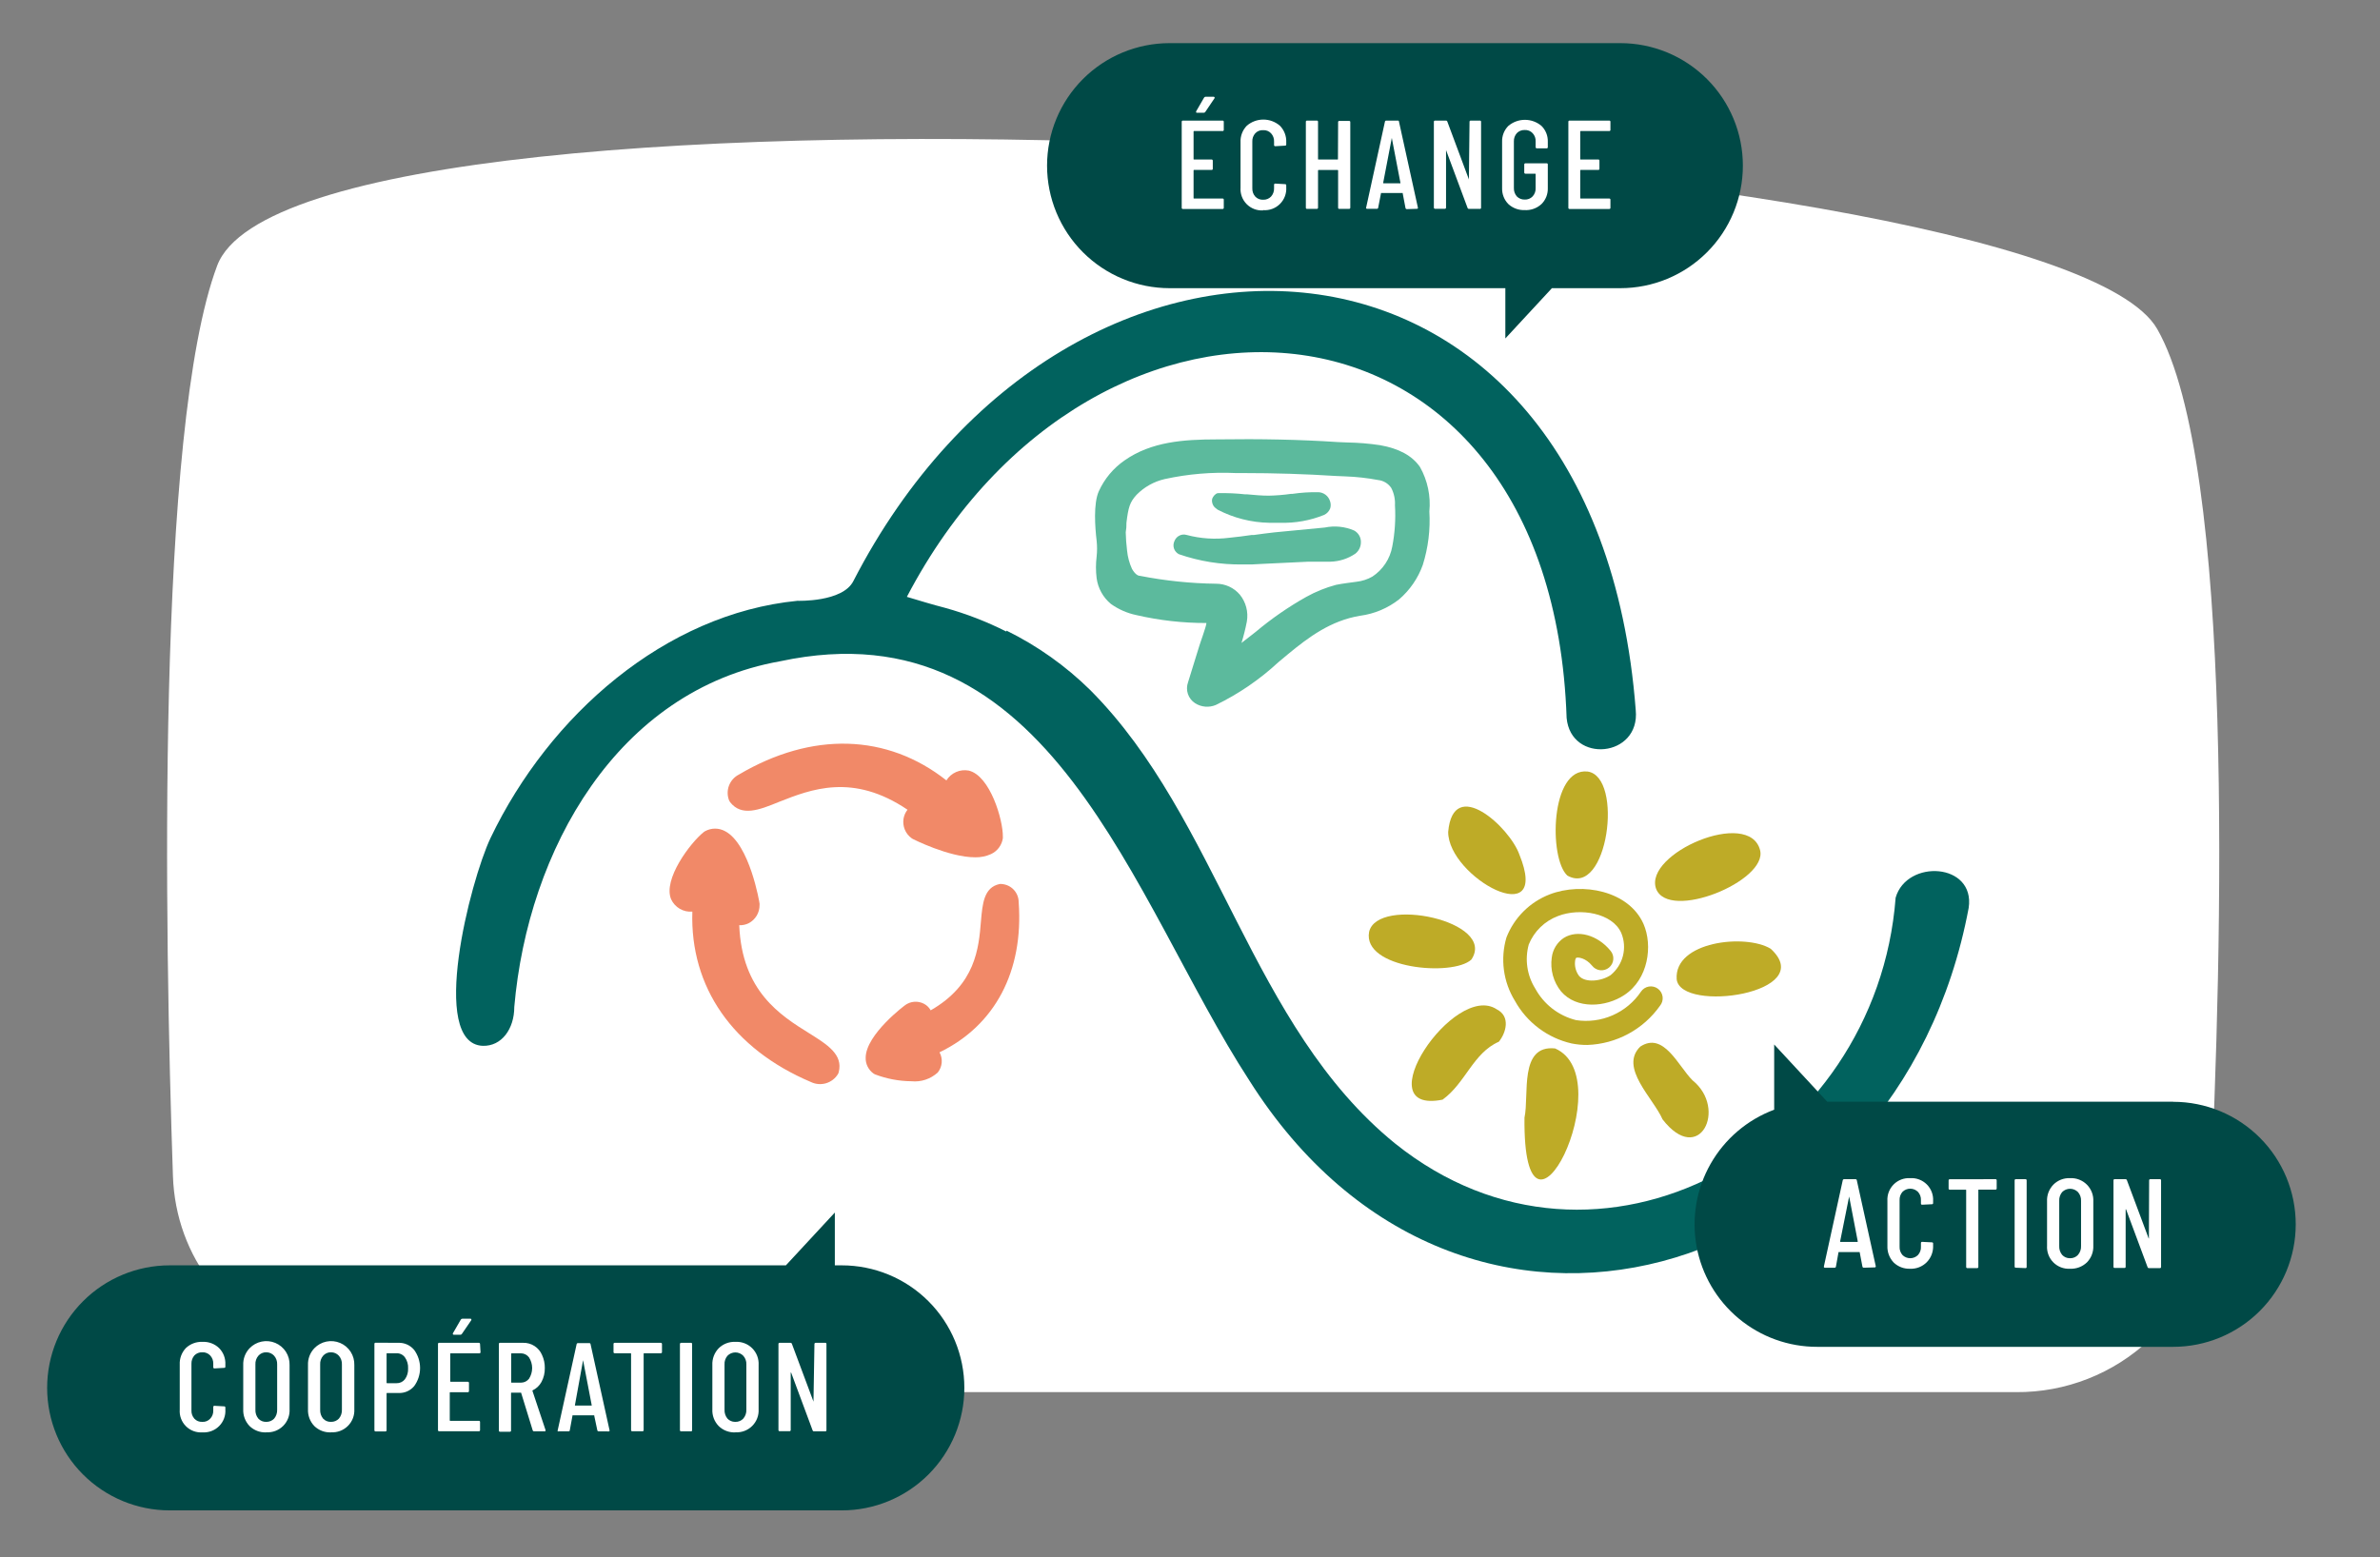 <?xml version="1.0" encoding="UTF-8"?> <svg xmlns="http://www.w3.org/2000/svg" width="301" height="197" viewBox="0 0 301 197" fill="none"><rect x="0" y="0" width="301" height="197" fill="#808080" stroke="none"/><path d="M27.462 33.617C37.812 5.997 259.062 17.617 272.822 41.617C282.592 58.697 281.132 119.317 279.462 153.047C279.135 159.308 276.405 165.201 271.841 169.498C267.277 173.796 261.231 176.167 254.962 176.117H99.152C78.93 176.166 58.758 174.109 38.962 169.977C28.962 167.827 22.222 159.027 21.872 148.797C20.822 118.057 19.722 54.267 27.462 33.617Z" fill="white"></path><path d="M106.462 160.077H105.582V153.397L99.392 160.077H21.462C17.351 160.077 13.409 161.71 10.502 164.617C7.595 167.524 5.962 171.466 5.962 175.577C5.962 179.688 7.595 183.63 10.502 186.537C13.409 189.444 17.351 191.077 21.462 191.077H106.462C110.573 191.077 114.515 189.444 117.422 186.537C120.329 183.63 121.962 179.688 121.962 175.577C121.962 171.466 120.329 167.524 117.422 164.617C114.515 161.71 110.573 160.077 106.462 160.077Z" fill="#004946"></path><path d="M204.922 5.457H147.922C143.811 5.457 139.869 7.09 136.962 9.997C134.055 12.904 132.422 16.846 132.422 20.957C132.422 25.068 134.055 29.01 136.962 31.917C139.869 34.824 143.811 36.457 147.922 36.457H190.382V42.817L196.272 36.457H204.922C206.958 36.457 208.973 36.056 210.854 35.277C212.734 34.498 214.443 33.357 215.882 31.917C217.322 30.478 218.463 28.769 219.242 26.889C220.021 25.008 220.422 22.993 220.422 20.957C220.422 18.922 220.021 16.906 219.242 15.025C218.463 13.145 217.322 11.436 215.882 9.997C214.443 8.558 212.734 7.416 210.854 6.637C208.973 5.858 206.958 5.457 204.922 5.457Z" fill="#004946"></path><path d="M102.322 130.707C98.712 128.457 93.832 125.417 93.492 117.047C93.911 117.066 94.328 116.977 94.702 116.787C95.119 116.566 95.466 116.234 95.706 115.829C95.946 115.423 96.069 114.959 96.062 114.487C96.067 114.427 96.067 114.367 96.062 114.307C96.062 114.237 94.822 106.767 91.692 105.147C91.307 104.938 90.876 104.828 90.437 104.828C89.999 104.828 89.567 104.938 89.182 105.147L89.012 105.257C87.332 106.587 83.802 111.257 84.882 113.777C85.116 114.279 85.499 114.697 85.978 114.974C86.457 115.252 87.01 115.375 87.562 115.327C87.252 124.877 92.672 132.697 102.562 136.887C103.153 137.172 103.83 137.228 104.46 137.043C105.09 136.859 105.629 136.447 105.972 135.887C106.018 135.813 106.052 135.732 106.072 135.647C106.652 133.407 104.642 132.157 102.322 130.707Z" fill="#F18968"></path><path d="M127.292 79.777C131.21 81.706 134.792 84.251 137.902 87.317C154.152 103.647 158.152 129.807 176.432 144.657C202.112 165.257 237.332 145.197 239.742 113.567C241.152 108.657 249.822 109.137 248.982 114.847C240.062 162.487 184.822 179.187 157.982 136.657C143.152 113.847 132.982 76.307 98.662 83.657C78.032 87.327 66.762 107.557 65.042 127.387C65.042 130.167 63.442 132.387 61.042 132.307C54.242 132.007 59.432 111.507 62.042 106.007C69.492 90.447 84.122 77.657 100.852 76.007C100.852 76.007 106.582 76.207 107.932 73.497C135.292 20.417 201.852 24.147 206.872 89.827C207.472 95.827 198.672 96.657 198.132 90.827C196.202 34.257 138.492 30.037 114.692 75.507C116.252 75.977 118.002 76.507 119.522 76.897C122.198 77.64 124.794 78.645 127.272 79.897L127.292 79.777Z" fill="#01625E"></path><path d="M179.592 59.087C178.592 57.637 176.922 56.737 174.522 56.317C173.161 56.114 171.788 56 170.412 55.977L169.222 55.927C164.432 55.607 159.432 55.507 153.922 55.587C149.682 55.587 145.602 55.877 142.222 58.247C140.808 59.227 139.685 60.571 138.972 62.137C138.262 63.707 138.492 66.737 138.692 68.407C138.764 69.072 138.764 69.742 138.692 70.407C138.578 71.317 138.578 72.237 138.692 73.147C138.864 74.423 139.51 75.587 140.502 76.407C141.469 77.096 142.569 77.576 143.732 77.817C146.631 78.488 149.597 78.823 152.572 78.817C152.572 78.977 152.502 79.177 152.432 79.437C152.302 79.887 151.932 80.947 151.902 81.037C151.802 81.317 151.722 81.557 151.692 81.667C151.462 82.437 151.212 83.207 150.972 83.987L150.252 86.317C150.079 86.795 150.074 87.318 150.237 87.8C150.401 88.282 150.724 88.693 151.152 88.967C151.537 89.211 151.976 89.359 152.43 89.397C152.885 89.436 153.342 89.363 153.762 89.187C156.648 87.787 159.31 85.967 161.662 83.787L161.842 83.637L162.932 82.727C165.492 80.617 168.302 78.507 172.022 77.897C173.818 77.659 175.516 76.944 176.942 75.827C178.304 74.659 179.338 73.156 179.942 71.467C180.628 69.283 180.909 66.992 180.772 64.707C180.962 62.757 180.55 60.796 179.592 59.087ZM157.692 78.617C157.793 78.021 157.766 77.411 157.613 76.826C157.459 76.242 157.183 75.696 156.802 75.227C156.433 74.793 155.973 74.444 155.455 74.206C154.936 73.967 154.372 73.845 153.802 73.847C150.565 73.806 147.339 73.471 144.162 72.847C143.922 72.847 143.552 72.647 143.162 71.967C142.829 71.237 142.619 70.456 142.542 69.657C142.446 68.887 142.39 68.113 142.372 67.337C142.443 66.941 142.474 66.539 142.462 66.137C142.702 64.137 142.902 63.527 143.732 62.607C144.705 61.611 145.945 60.917 147.302 60.607C150.256 59.96 153.282 59.705 156.302 59.847H157.232C161.172 59.847 165.122 59.967 168.982 60.217L170.152 60.267C171.542 60.317 172.926 60.471 174.292 60.727C174.625 60.762 174.946 60.87 175.233 61.043C175.52 61.216 175.765 61.449 175.952 61.727C176.302 62.405 176.464 63.165 176.422 63.927C176.526 65.671 176.412 67.421 176.082 69.137C175.942 69.91 175.646 70.646 175.213 71.301C174.78 71.956 174.218 72.516 173.562 72.947C172.946 73.297 172.266 73.518 171.562 73.597L170.302 73.767C169.872 73.827 169.422 73.897 168.972 73.987C167.661 74.336 166.398 74.847 165.212 75.507C162.949 76.778 160.81 78.258 158.822 79.927L158.222 80.397L157.012 81.337C157.288 80.444 157.515 79.535 157.692 78.617Z" fill="#5CBA9D"></path><path d="M171.262 67.117C170.094 66.611 168.798 66.479 167.552 66.737L161.192 67.347C160.352 67.437 159.482 67.557 158.602 67.677H158.322C157.392 67.807 156.402 67.947 155.432 68.037C153.642 68.263 151.826 68.141 150.082 67.677C149.905 67.621 149.717 67.607 149.534 67.634C149.35 67.662 149.175 67.731 149.022 67.837C148.792 67.993 148.617 68.216 148.522 68.477C148.388 68.773 148.374 69.111 148.484 69.417C148.594 69.723 148.82 69.974 149.112 70.117C151.684 71.006 154.391 71.443 157.112 71.407C157.522 71.407 157.932 71.407 158.322 71.407L159.632 71.337L165.502 71.057C165.902 71.057 166.322 71.057 166.792 71.057C167.262 71.057 167.792 71.057 168.262 71.057C169.379 71.03 170.466 70.683 171.392 70.057C171.61 69.893 171.788 69.682 171.912 69.439C172.037 69.197 172.105 68.93 172.112 68.657C172.131 68.346 172.062 68.036 171.911 67.763C171.76 67.491 171.535 67.267 171.262 67.117Z" fill="#5CBA9D"></path><path d="M168.202 63.377C168.101 63.062 167.904 62.785 167.639 62.587C167.374 62.388 167.053 62.276 166.722 62.267C165.632 62.249 164.541 62.319 163.462 62.477H163.282C162.348 62.611 161.406 62.688 160.462 62.707C159.562 62.707 158.672 62.627 157.722 62.537H157.462C156.393 62.417 155.318 62.367 154.242 62.387H154.062C154.005 62.386 153.948 62.395 153.895 62.416C153.842 62.437 153.793 62.468 153.752 62.507L153.572 62.667C153.468 62.783 153.384 62.914 153.322 63.057C153.265 63.246 153.265 63.448 153.322 63.637C153.372 63.851 153.483 64.046 153.642 64.197L153.992 64.477C156.008 65.528 158.24 66.096 160.512 66.137C160.982 66.137 161.452 66.137 161.902 66.137C163.808 66.193 165.705 65.853 167.472 65.137C167.82 64.97 168.092 64.677 168.232 64.317C168.326 64.009 168.316 63.679 168.202 63.377Z" fill="#5CBA9D"></path><path d="M154.772 16.417C154.776 16.439 154.774 16.461 154.767 16.482C154.76 16.503 154.748 16.522 154.733 16.538C154.717 16.553 154.698 16.565 154.677 16.572C154.656 16.579 154.634 16.581 154.612 16.577H151.012C151.012 16.577 150.952 16.577 150.952 16.647V20.117C150.95 20.125 150.95 20.134 150.953 20.142C150.955 20.15 150.959 20.158 150.965 20.164C150.971 20.17 150.979 20.174 150.987 20.176C150.995 20.179 151.004 20.179 151.012 20.177H153.222C153.244 20.176 153.265 20.179 153.285 20.186C153.305 20.194 153.323 20.206 153.339 20.221C153.354 20.236 153.365 20.254 153.373 20.274C153.38 20.294 153.384 20.316 153.382 20.337V21.337C153.386 21.359 153.384 21.381 153.377 21.402C153.37 21.423 153.358 21.442 153.343 21.458C153.327 21.473 153.308 21.485 153.287 21.492C153.266 21.499 153.244 21.5 153.222 21.497H151.012C151.012 21.497 150.952 21.497 150.952 21.567V25.047C150.952 25.097 150.952 25.117 151.012 25.117H154.612C154.634 25.114 154.656 25.115 154.677 25.122C154.698 25.129 154.717 25.141 154.733 25.156C154.748 25.172 154.76 25.191 154.767 25.212C154.774 25.233 154.776 25.255 154.772 25.277V26.277C154.776 26.299 154.774 26.321 154.767 26.342C154.76 26.363 154.748 26.382 154.733 26.398C154.717 26.413 154.698 26.425 154.677 26.432C154.656 26.439 154.634 26.441 154.612 26.437H149.612C149.59 26.441 149.568 26.439 149.547 26.432C149.526 26.425 149.507 26.413 149.491 26.398C149.476 26.382 149.464 26.363 149.457 26.342C149.45 26.321 149.449 26.299 149.452 26.277V15.417C149.449 15.395 149.45 15.373 149.457 15.352C149.464 15.331 149.476 15.312 149.491 15.296C149.507 15.281 149.526 15.269 149.547 15.262C149.568 15.255 149.59 15.254 149.612 15.257H154.612C154.634 15.254 154.656 15.255 154.677 15.262C154.698 15.269 154.717 15.281 154.733 15.296C154.748 15.312 154.76 15.331 154.767 15.352C154.774 15.373 154.776 15.395 154.772 15.417V16.417ZM151.412 14.267C151.352 14.267 151.302 14.267 151.282 14.217C151.271 14.195 151.265 14.171 151.265 14.147C151.265 14.123 151.271 14.099 151.282 14.077L152.282 12.347C152.303 12.315 152.331 12.288 152.364 12.269C152.397 12.25 152.434 12.239 152.472 12.237H153.472C153.497 12.235 153.522 12.24 153.545 12.251C153.567 12.261 153.587 12.277 153.602 12.297C153.614 12.317 153.62 12.339 153.62 12.362C153.62 12.385 153.614 12.407 153.602 12.427L152.422 14.177C152.398 14.207 152.368 14.231 152.333 14.246C152.298 14.262 152.26 14.269 152.222 14.267H151.412ZM159.772 26.617C159.386 26.644 158.999 26.587 158.637 26.452C158.274 26.316 157.946 26.104 157.672 25.829C157.399 25.555 157.188 25.226 157.054 24.863C156.919 24.5 156.864 24.113 156.892 23.727V18.007C156.872 17.622 156.932 17.236 157.068 16.875C157.204 16.513 157.413 16.184 157.682 15.907C158.264 15.403 159.008 15.126 159.777 15.126C160.547 15.126 161.29 15.403 161.872 15.907C162.143 16.183 162.354 16.512 162.491 16.874C162.629 17.235 162.69 17.621 162.672 18.007V18.267C162.676 18.289 162.674 18.311 162.667 18.332C162.66 18.353 162.648 18.372 162.633 18.388C162.617 18.403 162.598 18.415 162.577 18.422C162.556 18.429 162.534 18.43 162.512 18.427L161.292 18.497C161.27 18.5 161.248 18.499 161.227 18.492C161.206 18.485 161.187 18.473 161.171 18.458C161.156 18.442 161.144 18.423 161.137 18.402C161.13 18.381 161.129 18.359 161.132 18.337V17.917C161.141 17.726 161.112 17.534 161.047 17.354C160.982 17.174 160.882 17.008 160.752 16.867C160.625 16.731 160.47 16.624 160.297 16.555C160.124 16.486 159.938 16.456 159.752 16.467C159.566 16.454 159.38 16.484 159.206 16.553C159.033 16.622 158.878 16.73 158.752 16.867C158.624 17.009 158.526 17.175 158.462 17.355C158.399 17.535 158.372 17.726 158.382 17.917V23.807C158.363 24.195 158.495 24.576 158.752 24.867C158.879 25.003 159.035 25.109 159.208 25.178C159.38 25.247 159.566 25.278 159.752 25.267C159.938 25.276 160.123 25.244 160.295 25.175C160.468 25.107 160.624 25.001 160.752 24.867C161.012 24.576 161.148 24.196 161.132 23.807V23.387C161.129 23.365 161.13 23.343 161.137 23.322C161.144 23.301 161.156 23.282 161.171 23.266C161.187 23.251 161.206 23.239 161.227 23.232C161.248 23.225 161.27 23.224 161.292 23.227L162.512 23.297C162.534 23.294 162.556 23.295 162.577 23.302C162.598 23.309 162.617 23.321 162.633 23.336C162.648 23.352 162.66 23.371 162.667 23.392C162.674 23.413 162.676 23.435 162.672 23.457V23.697C162.697 24.084 162.639 24.472 162.502 24.834C162.365 25.197 162.152 25.526 161.878 25.8C161.603 26.074 161.273 26.286 160.91 26.421C160.547 26.557 160.159 26.613 159.772 26.587V26.617ZM169.232 15.457C169.229 15.435 169.23 15.413 169.237 15.392C169.244 15.371 169.256 15.352 169.271 15.336C169.287 15.321 169.306 15.309 169.327 15.302C169.348 15.295 169.37 15.294 169.392 15.297H170.612C170.634 15.294 170.656 15.295 170.677 15.302C170.698 15.309 170.717 15.321 170.733 15.336C170.748 15.352 170.76 15.371 170.767 15.392C170.774 15.413 170.776 15.435 170.772 15.457V26.267C170.774 26.288 170.77 26.31 170.763 26.33C170.755 26.35 170.744 26.368 170.729 26.384C170.713 26.399 170.695 26.41 170.675 26.418C170.655 26.425 170.634 26.429 170.612 26.427H169.392C169.37 26.43 169.348 26.429 169.327 26.422C169.306 26.415 169.287 26.403 169.271 26.388C169.256 26.372 169.244 26.353 169.237 26.332C169.23 26.311 169.229 26.289 169.232 26.267V21.577C169.232 21.577 169.232 21.507 169.172 21.507H166.752C166.752 21.507 166.692 21.507 166.692 21.577V26.267C166.694 26.288 166.69 26.31 166.683 26.33C166.675 26.35 166.664 26.368 166.649 26.384C166.633 26.399 166.615 26.41 166.595 26.418C166.575 26.425 166.554 26.429 166.532 26.427H165.312C165.29 26.43 165.268 26.429 165.247 26.422C165.226 26.415 165.207 26.403 165.191 26.388C165.176 26.372 165.164 26.353 165.157 26.332C165.15 26.311 165.149 26.289 165.152 26.267V15.417C165.149 15.395 165.15 15.373 165.157 15.352C165.164 15.331 165.176 15.312 165.191 15.296C165.207 15.281 165.226 15.269 165.247 15.262C165.268 15.255 165.29 15.254 165.312 15.257H166.532C166.554 15.254 166.576 15.255 166.597 15.262C166.618 15.269 166.637 15.281 166.653 15.296C166.668 15.312 166.68 15.331 166.687 15.352C166.694 15.373 166.696 15.395 166.692 15.417V20.117C166.69 20.125 166.69 20.134 166.693 20.142C166.695 20.15 166.699 20.158 166.705 20.164C166.711 20.17 166.719 20.174 166.727 20.176C166.735 20.179 166.744 20.179 166.752 20.177H169.152C169.16 20.179 169.169 20.179 169.177 20.176C169.185 20.174 169.193 20.17 169.199 20.164C169.205 20.158 169.209 20.15 169.211 20.142C169.214 20.134 169.214 20.125 169.212 20.117L169.232 15.457ZM177.932 26.457C177.889 26.46 177.846 26.446 177.812 26.418C177.779 26.39 177.757 26.35 177.752 26.307L177.402 24.467C177.407 24.459 177.409 24.451 177.409 24.442C177.409 24.433 177.407 24.425 177.402 24.417H174.652C174.647 24.433 174.647 24.451 174.652 24.467L174.302 26.267C174.301 26.289 174.295 26.311 174.285 26.33C174.275 26.35 174.262 26.367 174.245 26.381C174.228 26.395 174.208 26.406 174.187 26.412C174.166 26.418 174.144 26.42 174.122 26.417H172.902C172.857 26.417 172.814 26.399 172.782 26.367C172.772 26.347 172.766 26.325 172.766 26.302C172.766 26.279 172.772 26.257 172.782 26.237L175.152 15.397C175.155 15.376 175.161 15.356 175.172 15.337C175.182 15.319 175.196 15.302 175.213 15.289C175.23 15.276 175.249 15.267 175.269 15.261C175.29 15.256 175.311 15.254 175.332 15.257H176.752C176.862 15.257 176.922 15.257 176.932 15.397L179.322 26.267C179.322 26.367 179.322 26.417 179.182 26.417L177.932 26.457ZM174.932 23.127C174.932 23.127 174.932 23.187 174.982 23.187H177.112C177.112 23.187 177.112 23.187 177.112 23.127L176.022 17.447L174.932 23.127ZM185.852 15.417C185.849 15.395 185.85 15.373 185.857 15.352C185.864 15.331 185.876 15.312 185.891 15.296C185.907 15.281 185.926 15.269 185.947 15.262C185.968 15.255 185.99 15.254 186.012 15.257H187.152C187.174 15.254 187.196 15.255 187.217 15.262C187.238 15.269 187.257 15.281 187.273 15.296C187.288 15.312 187.3 15.331 187.307 15.352C187.314 15.373 187.316 15.395 187.312 15.417V26.267C187.316 26.289 187.314 26.311 187.307 26.332C187.3 26.353 187.288 26.372 187.273 26.388C187.257 26.403 187.238 26.415 187.217 26.422C187.196 26.429 187.174 26.43 187.152 26.427H185.782C185.742 26.429 185.702 26.417 185.67 26.393C185.637 26.37 185.613 26.336 185.602 26.297L182.882 18.987V26.257C182.884 26.279 182.88 26.3 182.873 26.32C182.865 26.34 182.854 26.358 182.839 26.373C182.823 26.389 182.805 26.4 182.785 26.408C182.765 26.415 182.744 26.419 182.722 26.417H181.502C181.481 26.419 181.459 26.415 181.439 26.408C181.419 26.4 181.401 26.389 181.386 26.373C181.371 26.358 181.359 26.34 181.351 26.32C181.344 26.3 181.341 26.279 181.342 26.257V15.417C181.339 15.395 181.34 15.373 181.347 15.352C181.354 15.331 181.366 15.312 181.381 15.296C181.397 15.281 181.416 15.269 181.437 15.262C181.458 15.255 181.48 15.254 181.502 15.257H182.862C182.901 15.253 182.941 15.263 182.974 15.285C183.007 15.307 183.031 15.339 183.042 15.377L185.772 22.697C185.777 22.688 185.78 22.678 185.78 22.667C185.78 22.657 185.777 22.646 185.772 22.637L185.852 15.417ZM192.852 26.577C192.471 26.595 192.09 26.537 191.731 26.406C191.372 26.276 191.043 26.076 190.762 25.817C190.503 25.554 190.299 25.241 190.164 24.898C190.028 24.554 189.963 24.186 189.972 23.817V17.927C189.96 17.557 190.024 17.189 190.16 16.845C190.296 16.501 190.501 16.189 190.762 15.927C191.347 15.431 192.09 15.159 192.857 15.159C193.624 15.159 194.367 15.431 194.952 15.927C195.216 16.188 195.423 16.5 195.56 16.844C195.698 17.188 195.763 17.557 195.752 17.927V18.607C195.756 18.629 195.754 18.651 195.747 18.672C195.74 18.693 195.728 18.712 195.713 18.728C195.697 18.743 195.678 18.755 195.657 18.762C195.636 18.769 195.614 18.77 195.592 18.767H194.372C194.351 18.769 194.329 18.765 194.309 18.758C194.289 18.75 194.271 18.739 194.256 18.724C194.241 18.708 194.229 18.69 194.221 18.67C194.214 18.65 194.211 18.628 194.212 18.607V17.897C194.224 17.705 194.196 17.513 194.131 17.333C194.065 17.152 193.964 16.987 193.832 16.847C193.705 16.711 193.55 16.604 193.377 16.535C193.204 16.466 193.018 16.436 192.832 16.447C192.647 16.439 192.462 16.471 192.289 16.54C192.117 16.608 191.961 16.713 191.832 16.847C191.578 17.136 191.445 17.512 191.462 17.897V23.787C191.448 24.174 191.58 24.553 191.832 24.847C191.962 24.979 192.118 25.082 192.291 25.151C192.463 25.22 192.647 25.253 192.832 25.247C193.018 25.256 193.203 25.224 193.376 25.155C193.548 25.087 193.704 24.981 193.832 24.847C193.963 24.705 194.064 24.538 194.129 24.355C194.194 24.173 194.223 23.98 194.212 23.787V22.037C194.214 22.029 194.214 22.02 194.211 22.012C194.209 22.004 194.205 21.996 194.199 21.99C194.193 21.984 194.185 21.98 194.177 21.978C194.169 21.975 194.16 21.975 194.152 21.977H192.932C192.911 21.979 192.889 21.975 192.869 21.968C192.849 21.96 192.831 21.949 192.816 21.933C192.801 21.918 192.789 21.9 192.781 21.88C192.774 21.86 192.771 21.838 192.772 21.817V20.817C192.771 20.796 192.774 20.774 192.781 20.754C192.789 20.734 192.801 20.716 192.816 20.701C192.831 20.686 192.849 20.674 192.869 20.666C192.889 20.659 192.911 20.656 192.932 20.657H195.592C195.614 20.654 195.636 20.655 195.657 20.662C195.678 20.669 195.697 20.681 195.713 20.696C195.728 20.712 195.74 20.731 195.747 20.752C195.754 20.773 195.756 20.795 195.752 20.817V23.817C195.762 24.187 195.696 24.556 195.559 24.9C195.421 25.244 195.215 25.556 194.952 25.817C194.661 26.085 194.319 26.291 193.946 26.421C193.572 26.552 193.177 26.605 192.782 26.577H192.852ZM203.672 16.417C203.676 16.439 203.674 16.461 203.667 16.482C203.66 16.503 203.648 16.522 203.633 16.538C203.617 16.553 203.598 16.565 203.577 16.572C203.556 16.579 203.534 16.581 203.512 16.577H199.912C199.912 16.577 199.852 16.577 199.852 16.647V20.117C199.85 20.125 199.85 20.134 199.853 20.142C199.855 20.15 199.859 20.158 199.865 20.164C199.871 20.17 199.879 20.174 199.887 20.176C199.895 20.179 199.904 20.179 199.912 20.177H202.122C202.144 20.174 202.166 20.175 202.187 20.182C202.208 20.189 202.227 20.201 202.243 20.216C202.258 20.232 202.27 20.251 202.277 20.272C202.284 20.293 202.286 20.315 202.282 20.337V21.337C202.286 21.359 202.284 21.381 202.277 21.402C202.27 21.423 202.258 21.442 202.243 21.458C202.227 21.473 202.208 21.485 202.187 21.492C202.166 21.499 202.144 21.5 202.122 21.497H199.912C199.912 21.497 199.852 21.497 199.852 21.567V25.047C199.852 25.097 199.852 25.117 199.912 25.117H203.512C203.534 25.114 203.556 25.115 203.577 25.122C203.598 25.129 203.617 25.141 203.633 25.156C203.648 25.172 203.66 25.191 203.667 25.212C203.674 25.233 203.676 25.255 203.672 25.277V26.277C203.676 26.299 203.674 26.321 203.667 26.342C203.66 26.363 203.648 26.382 203.633 26.398C203.617 26.413 203.598 26.425 203.577 26.432C203.556 26.439 203.534 26.441 203.512 26.437H198.512C198.49 26.441 198.468 26.439 198.447 26.432C198.426 26.425 198.407 26.413 198.391 26.398C198.376 26.382 198.364 26.363 198.357 26.342C198.35 26.321 198.349 26.299 198.352 26.277V15.417C198.349 15.395 198.35 15.373 198.357 15.352C198.364 15.331 198.376 15.312 198.391 15.296C198.407 15.281 198.426 15.269 198.447 15.262C198.468 15.255 198.49 15.254 198.512 15.257H203.512C203.534 15.254 203.556 15.255 203.577 15.262C203.598 15.269 203.617 15.281 203.633 15.296C203.648 15.312 203.66 15.331 203.667 15.352C203.674 15.373 203.676 15.395 203.672 15.417V16.417Z" fill="white"></path><path d="M25.612 181.207C25.226 181.236 24.838 181.18 24.475 181.045C24.112 180.91 23.782 180.698 23.509 180.423C23.235 180.149 23.024 179.819 22.89 179.455C22.756 179.092 22.702 178.703 22.732 178.317V172.637C22.713 172.252 22.772 171.868 22.906 171.507C23.04 171.146 23.247 170.816 23.512 170.537C23.792 170.273 24.122 170.068 24.483 169.934C24.844 169.8 25.228 169.74 25.612 169.757C25.995 169.739 26.378 169.798 26.737 169.932C27.096 170.067 27.425 170.272 27.702 170.537C27.975 170.812 28.187 171.141 28.325 171.502C28.462 171.864 28.523 172.251 28.502 172.637V172.887C28.506 172.909 28.504 172.931 28.497 172.952C28.49 172.973 28.478 172.992 28.463 173.008C28.447 173.023 28.428 173.035 28.407 173.042C28.386 173.049 28.364 173.051 28.342 173.047L27.132 173.117C27.11 173.121 27.088 173.119 27.067 173.112C27.046 173.105 27.027 173.093 27.011 173.078C26.996 173.062 26.984 173.043 26.977 173.022C26.971 173.001 26.969 172.979 26.972 172.957V172.537C26.981 172.343 26.951 172.15 26.884 171.968C26.817 171.786 26.714 171.619 26.582 171.477C26.455 171.341 26.299 171.235 26.127 171.166C25.954 171.097 25.768 171.066 25.582 171.077C25.396 171.068 25.211 171.1 25.039 171.169C24.866 171.238 24.71 171.343 24.582 171.477C24.33 171.771 24.198 172.15 24.212 172.537V178.427C24.195 178.812 24.328 179.188 24.582 179.477C24.709 179.614 24.864 179.72 25.037 179.789C25.21 179.858 25.396 179.888 25.582 179.877C25.768 179.89 25.955 179.861 26.128 179.791C26.301 179.722 26.456 179.615 26.582 179.477C26.715 179.338 26.818 179.173 26.885 178.992C26.952 178.812 26.982 178.619 26.972 178.427V178.007C26.969 177.985 26.971 177.963 26.977 177.942C26.984 177.921 26.996 177.902 27.011 177.886C27.027 177.871 27.046 177.859 27.067 177.852C27.088 177.845 27.11 177.844 27.132 177.847L28.342 177.917C28.364 177.914 28.386 177.915 28.407 177.922C28.428 177.929 28.447 177.941 28.463 177.956C28.478 177.972 28.49 177.991 28.497 178.012C28.504 178.033 28.506 178.055 28.502 178.077V178.317C28.527 178.703 28.47 179.09 28.333 179.452C28.197 179.814 27.985 180.143 27.711 180.416C27.438 180.69 27.109 180.902 26.747 181.038C26.385 181.174 25.998 181.232 25.612 181.207ZM33.672 181.207C33.284 181.226 32.897 181.164 32.534 181.026C32.171 180.889 31.84 180.678 31.562 180.407C31.291 180.125 31.08 179.791 30.943 179.424C30.805 179.058 30.744 178.668 30.762 178.277V172.697C30.746 172.307 30.808 171.917 30.945 171.551C31.083 171.185 31.293 170.85 31.562 170.567C31.974 170.138 32.506 169.844 33.089 169.723C33.671 169.603 34.276 169.662 34.824 169.893C35.372 170.123 35.838 170.515 36.159 171.016C36.48 171.516 36.641 172.103 36.622 172.697V178.267C36.644 178.659 36.583 179.052 36.442 179.419C36.301 179.785 36.084 180.118 35.806 180.395C35.527 180.672 35.193 180.886 34.825 181.025C34.457 181.163 34.064 181.222 33.672 181.197V181.207ZM33.672 179.877C33.858 179.883 34.043 179.849 34.216 179.778C34.388 179.708 34.543 179.602 34.672 179.467C34.933 179.154 35.068 178.755 35.052 178.347V172.617C35.072 172.215 34.936 171.821 34.672 171.517C34.547 171.377 34.392 171.265 34.22 171.189C34.047 171.113 33.861 171.075 33.672 171.077C33.483 171.071 33.295 171.108 33.122 171.184C32.949 171.26 32.796 171.374 32.672 171.517C32.412 171.823 32.279 172.216 32.302 172.617V178.347C32.283 178.753 32.415 179.152 32.672 179.467C32.799 179.604 32.954 179.712 33.127 179.783C33.3 179.854 33.486 179.886 33.672 179.877ZM41.862 181.207C41.474 181.225 41.087 181.163 40.724 181.026C40.361 180.888 40.031 180.678 39.752 180.407C39.481 180.125 39.27 179.791 39.133 179.424C38.995 179.058 38.934 178.668 38.952 178.277V172.697C38.936 172.307 38.998 171.917 39.135 171.551C39.273 171.185 39.483 170.85 39.752 170.567C40.164 170.138 40.696 169.844 41.279 169.723C41.861 169.603 42.466 169.662 43.014 169.893C43.562 170.123 44.028 170.515 44.349 171.016C44.67 171.516 44.831 172.103 44.812 172.697V178.267C44.834 178.659 44.773 179.052 44.632 179.419C44.491 179.785 44.274 180.118 43.995 180.395C43.717 180.672 43.383 180.886 43.015 181.025C42.647 181.163 42.254 181.222 41.862 181.197V181.207ZM41.862 179.877C42.048 179.883 42.233 179.849 42.406 179.778C42.578 179.708 42.733 179.602 42.862 179.467C43.123 179.154 43.258 178.755 43.242 178.347V172.617C43.262 172.215 43.126 171.821 42.862 171.517C42.736 171.377 42.582 171.265 42.41 171.189C42.237 171.113 42.051 171.075 41.862 171.077C41.673 171.071 41.485 171.108 41.312 171.184C41.139 171.26 40.986 171.374 40.862 171.517C40.602 171.823 40.469 172.216 40.492 172.617V178.347C40.473 178.753 40.605 179.152 40.862 179.467C40.989 179.604 41.144 179.712 41.317 179.783C41.489 179.854 41.676 179.886 41.862 179.877ZM50.372 169.877C50.751 169.863 51.129 169.935 51.476 170.089C51.822 170.244 52.129 170.476 52.372 170.767C52.863 171.434 53.127 172.24 53.127 173.067C53.127 173.895 52.863 174.701 52.372 175.367C52.134 175.647 51.836 175.87 51.501 176.019C51.165 176.168 50.799 176.239 50.432 176.227H48.952C48.944 176.225 48.935 176.225 48.927 176.228C48.919 176.23 48.911 176.234 48.906 176.24C48.9 176.246 48.895 176.254 48.893 176.262C48.89 176.27 48.89 176.279 48.892 176.287V180.927C48.895 180.949 48.894 180.971 48.887 180.992C48.88 181.013 48.868 181.032 48.853 181.048C48.837 181.063 48.818 181.075 48.797 181.082C48.776 181.089 48.754 181.091 48.732 181.087H47.512C47.49 181.091 47.468 181.089 47.447 181.082C47.426 181.075 47.407 181.063 47.391 181.048C47.376 181.032 47.364 181.013 47.357 180.992C47.35 180.971 47.349 180.949 47.352 180.927V170.027C47.349 170.005 47.35 169.983 47.357 169.962C47.364 169.941 47.376 169.922 47.391 169.906C47.407 169.891 47.426 169.879 47.447 169.872C47.468 169.865 47.49 169.864 47.512 169.867L50.372 169.877ZM50.152 174.987C50.356 174.993 50.558 174.95 50.742 174.863C50.926 174.776 51.087 174.648 51.212 174.487C51.498 174.089 51.639 173.606 51.612 173.117C51.64 172.619 51.499 172.126 51.212 171.717C51.091 171.551 50.931 171.417 50.746 171.326C50.562 171.236 50.358 171.191 50.152 171.197H48.952C48.944 171.195 48.935 171.195 48.927 171.198C48.919 171.2 48.911 171.204 48.906 171.21C48.9 171.216 48.895 171.224 48.893 171.232C48.89 171.24 48.89 171.249 48.892 171.257V174.917C48.892 174.917 48.892 174.987 48.952 174.987H50.152ZM60.772 171.047C60.776 171.069 60.774 171.091 60.767 171.112C60.76 171.133 60.748 171.152 60.733 171.168C60.717 171.183 60.698 171.195 60.677 171.202C60.656 171.209 60.634 171.211 60.612 171.207H57.012C56.962 171.207 56.942 171.207 56.942 171.277V174.747C56.942 174.747 56.942 174.807 57.012 174.807H59.152C59.174 174.804 59.196 174.805 59.217 174.812C59.238 174.819 59.257 174.831 59.273 174.846C59.288 174.862 59.3 174.881 59.307 174.902C59.314 174.923 59.316 174.945 59.312 174.967V175.967C59.316 175.989 59.314 176.011 59.307 176.032C59.3 176.053 59.288 176.072 59.273 176.088C59.257 176.103 59.238 176.115 59.217 176.122C59.196 176.129 59.174 176.131 59.152 176.127H56.952C56.902 176.127 56.882 176.127 56.882 176.187V179.677C56.882 179.727 56.882 179.747 56.952 179.747H60.552C60.574 179.744 60.596 179.745 60.617 179.752C60.638 179.759 60.657 179.771 60.673 179.786C60.688 179.802 60.7 179.821 60.707 179.842C60.714 179.863 60.715 179.885 60.712 179.907V180.907C60.715 180.929 60.714 180.951 60.707 180.972C60.7 180.993 60.688 181.012 60.673 181.028C60.657 181.043 60.638 181.055 60.617 181.062C60.596 181.069 60.574 181.071 60.552 181.067H55.552C55.53 181.071 55.508 181.069 55.487 181.062C55.466 181.055 55.447 181.043 55.431 181.028C55.416 181.012 55.404 180.993 55.397 180.972C55.391 180.951 55.389 180.929 55.392 180.907V170.037C55.389 170.015 55.391 169.993 55.397 169.972C55.404 169.951 55.416 169.932 55.431 169.916C55.447 169.901 55.466 169.889 55.487 169.882C55.508 169.875 55.53 169.874 55.552 169.877H60.552C60.574 169.876 60.595 169.879 60.615 169.886C60.635 169.894 60.653 169.906 60.669 169.921C60.684 169.936 60.695 169.954 60.703 169.974C60.711 169.994 60.714 170.016 60.712 170.037L60.772 171.047ZM57.412 168.857C57.388 168.861 57.363 168.858 57.34 168.849C57.318 168.841 57.297 168.826 57.282 168.807C57.27 168.786 57.263 168.762 57.263 168.737C57.263 168.713 57.27 168.688 57.282 168.667L58.282 166.937C58.302 166.904 58.33 166.877 58.363 166.858C58.396 166.839 58.434 166.828 58.472 166.827H59.472C59.542 166.827 59.582 166.827 59.602 166.887C59.615 166.906 59.621 166.929 59.621 166.952C59.621 166.975 59.615 166.998 59.602 167.017L58.412 168.757C58.392 168.789 58.364 168.816 58.331 168.833C58.297 168.851 58.26 168.859 58.222 168.857H57.412ZM67.562 181.077C67.522 181.082 67.481 181.072 67.446 181.05C67.412 181.029 67.385 180.996 67.372 180.957L65.902 176.187C65.902 176.187 65.902 176.187 65.832 176.187H64.692C64.684 176.185 64.675 176.185 64.667 176.188C64.659 176.19 64.651 176.194 64.645 176.2C64.639 176.206 64.635 176.214 64.633 176.222C64.63 176.23 64.63 176.239 64.632 176.247V180.967C64.635 180.989 64.634 181.011 64.627 181.032C64.62 181.053 64.608 181.072 64.593 181.088C64.577 181.103 64.558 181.115 64.537 181.122C64.516 181.129 64.494 181.131 64.472 181.127H63.252C63.23 181.131 63.208 181.129 63.187 181.122C63.166 181.115 63.147 181.103 63.131 181.088C63.116 181.072 63.104 181.053 63.097 181.032C63.09 181.011 63.089 180.989 63.092 180.967V170.037C63.089 170.015 63.09 169.993 63.097 169.972C63.104 169.951 63.116 169.932 63.131 169.916C63.147 169.901 63.166 169.889 63.187 169.882C63.208 169.875 63.23 169.874 63.252 169.877H66.152C66.661 169.863 67.162 170.002 67.59 170.277C68.018 170.551 68.353 170.949 68.552 171.417C68.792 171.934 68.912 172.498 68.902 173.067C68.916 173.68 68.772 174.287 68.482 174.827C68.23 175.296 67.834 175.671 67.352 175.897C67.342 175.912 67.337 175.929 67.337 175.947C67.337 175.965 67.342 175.982 67.352 175.997L68.992 180.907V180.967C68.992 181.047 68.992 181.077 68.852 181.077H67.562ZM64.712 171.207C64.712 171.207 64.652 171.207 64.652 171.277V174.857C64.65 174.865 64.65 174.874 64.653 174.882C64.655 174.89 64.659 174.898 64.665 174.904C64.671 174.91 64.679 174.914 64.687 174.916C64.695 174.919 64.704 174.919 64.712 174.917H65.902C66.095 174.915 66.285 174.87 66.458 174.786C66.631 174.701 66.783 174.578 66.902 174.427C67.163 174.023 67.301 173.553 67.301 173.072C67.301 172.591 67.163 172.121 66.902 171.717C66.785 171.562 66.634 171.435 66.461 171.347C66.288 171.258 66.097 171.211 65.902 171.207H64.712ZM75.712 181.077C75.671 181.08 75.631 181.067 75.599 181.041C75.568 181.015 75.547 180.978 75.542 180.937L75.152 179.097C75.156 179.089 75.159 179.081 75.159 179.072C75.159 179.063 75.156 179.055 75.152 179.047H72.402C72.396 179.063 72.396 179.081 72.402 179.097L72.062 180.937C72.062 181.037 71.992 181.077 71.882 181.077H70.662C70.621 181.094 70.574 181.094 70.532 181.077C70.517 181.035 70.517 180.989 70.532 180.947L72.922 170.067C72.923 170.046 72.929 170.025 72.938 170.007C72.947 169.988 72.96 169.971 72.976 169.957C72.992 169.943 73.01 169.932 73.03 169.925C73.05 169.919 73.071 169.916 73.092 169.917H74.522C74.543 169.914 74.565 169.916 74.586 169.922C74.606 169.928 74.625 169.939 74.641 169.953C74.657 169.968 74.67 169.985 74.679 170.005C74.688 170.024 74.692 170.046 74.692 170.067L77.092 180.947C77.092 181.047 77.092 181.087 76.952 181.087L75.712 181.077ZM72.712 177.757V177.817H74.832C74.832 177.817 74.832 177.817 74.832 177.757L73.742 172.077L72.712 177.757ZM83.562 169.877C83.584 169.876 83.605 169.879 83.625 169.886C83.645 169.894 83.663 169.906 83.678 169.921C83.694 169.936 83.705 169.954 83.713 169.974C83.721 169.994 83.724 170.016 83.722 170.037V171.037C83.725 171.059 83.724 171.081 83.717 171.102C83.71 171.123 83.698 171.142 83.683 171.158C83.667 171.173 83.648 171.185 83.627 171.192C83.606 171.199 83.584 171.201 83.562 171.197H81.462C81.462 171.197 81.402 171.197 81.402 171.267V180.907C81.406 180.929 81.404 180.951 81.397 180.972C81.39 180.993 81.378 181.012 81.363 181.028C81.347 181.043 81.328 181.055 81.307 181.062C81.286 181.069 81.264 181.071 81.242 181.067H79.972C79.95 181.071 79.928 181.069 79.907 181.062C79.886 181.055 79.867 181.043 79.851 181.028C79.836 181.012 79.824 180.993 79.817 180.972C79.811 180.951 79.809 180.929 79.812 180.907V171.267C79.812 171.267 79.812 171.197 79.752 171.197H77.752C77.73 171.201 77.708 171.199 77.687 171.192C77.666 171.185 77.647 171.173 77.631 171.158C77.616 171.142 77.604 171.123 77.597 171.102C77.591 171.081 77.589 171.059 77.592 171.037V170.037C77.589 170.015 77.591 169.993 77.597 169.972C77.604 169.951 77.616 169.932 77.631 169.916C77.647 169.901 77.666 169.889 77.687 169.882C77.708 169.875 77.73 169.874 77.752 169.877H83.562ZM86.152 181.077C86.13 181.081 86.108 181.079 86.087 181.072C86.066 181.065 86.047 181.053 86.031 181.038C86.016 181.022 86.004 181.003 85.997 180.982C85.99 180.961 85.989 180.939 85.992 180.917V170.037C85.991 170.016 85.994 169.994 86.001 169.974C86.009 169.954 86.02 169.936 86.036 169.921C86.051 169.906 86.069 169.894 86.089 169.886C86.109 169.879 86.131 169.876 86.152 169.877H87.372C87.394 169.874 87.416 169.875 87.437 169.882C87.458 169.889 87.477 169.901 87.493 169.916C87.508 169.932 87.52 169.951 87.527 169.972C87.534 169.993 87.535 170.015 87.532 170.037V180.917C87.535 180.939 87.534 180.961 87.527 180.982C87.52 181.003 87.508 181.022 87.493 181.038C87.477 181.053 87.458 181.065 87.437 181.072C87.416 181.079 87.394 181.081 87.372 181.077H86.152ZM93.002 181.207C92.614 181.227 92.227 181.166 91.863 181.028C91.5 180.891 91.169 180.679 90.892 180.407C90.619 180.126 90.407 179.792 90.269 179.426C90.132 179.059 90.071 178.668 90.092 178.277V172.697C90.073 172.306 90.135 171.916 90.272 171.549C90.41 171.183 90.621 170.849 90.892 170.567C91.169 170.294 91.499 170.081 91.862 169.941C92.225 169.802 92.614 169.739 93.002 169.757C93.394 169.734 93.787 169.794 94.154 169.933C94.522 170.073 94.855 170.289 95.133 170.566C95.411 170.844 95.626 171.178 95.766 171.545C95.905 171.912 95.965 172.305 95.942 172.697V178.267C95.966 178.659 95.906 179.051 95.766 179.418C95.626 179.785 95.41 180.118 95.132 180.395C94.854 180.672 94.521 180.886 94.153 181.025C93.786 181.163 93.394 181.222 93.002 181.197V181.207ZM93.002 179.877C93.188 179.884 93.374 179.851 93.546 179.78C93.719 179.709 93.874 179.603 94.002 179.467C94.27 179.157 94.409 178.756 94.392 178.347V172.617C94.403 172.417 94.374 172.217 94.307 172.028C94.24 171.839 94.136 171.666 94.002 171.517C93.873 171.383 93.717 171.276 93.545 171.203C93.374 171.13 93.189 171.093 93.002 171.093C92.816 171.093 92.631 171.13 92.459 171.203C92.287 171.276 92.132 171.383 92.002 171.517C91.742 171.823 91.609 172.216 91.632 172.617V178.347C91.613 178.753 91.745 179.152 92.002 179.467C92.124 179.597 92.271 179.7 92.435 179.771C92.598 179.841 92.774 179.877 92.952 179.877H93.002ZM103.002 170.037C103.001 170.016 103.004 169.994 103.011 169.974C103.019 169.954 103.031 169.936 103.046 169.921C103.061 169.906 103.079 169.894 103.099 169.886C103.119 169.879 103.141 169.876 103.162 169.877H104.362C104.384 169.874 104.406 169.875 104.427 169.882C104.448 169.889 104.467 169.901 104.483 169.916C104.498 169.932 104.51 169.951 104.517 169.972C104.524 169.993 104.526 170.015 104.522 170.037V180.917C104.526 180.939 104.524 180.961 104.517 180.982C104.51 181.003 104.498 181.022 104.483 181.038C104.467 181.053 104.448 181.065 104.427 181.072C104.406 181.079 104.384 181.081 104.362 181.077H102.952C102.913 181.081 102.873 181.071 102.841 181.049C102.808 181.028 102.784 180.995 102.772 180.957L100.052 173.637C100.052 173.637 100.052 173.637 100.002 173.637V180.897C100.006 180.919 100.004 180.941 99.997 180.962C99.99 180.983 99.978 181.002 99.963 181.018C99.947 181.033 99.928 181.045 99.907 181.052C99.886 181.059 99.864 181.061 99.842 181.057H98.612C98.59 181.061 98.568 181.059 98.547 181.052C98.526 181.045 98.507 181.033 98.491 181.018C98.476 181.002 98.464 180.983 98.457 180.962C98.451 180.941 98.449 180.919 98.452 180.897V170.037C98.449 170.015 98.451 169.993 98.457 169.972C98.464 169.951 98.476 169.932 98.491 169.916C98.507 169.901 98.526 169.889 98.547 169.882C98.568 169.875 98.59 169.874 98.612 169.877H99.972C100.012 169.876 100.052 169.887 100.085 169.911C100.117 169.935 100.141 169.968 100.152 170.007L102.882 177.317C102.887 177.308 102.89 177.298 102.89 177.287C102.89 177.277 102.887 177.266 102.882 177.257L103.002 170.037Z" fill="white"></path><path d="M274.842 139.377H231.092L224.382 132.137V140.387C220.978 141.659 218.13 144.087 216.335 147.246C214.541 150.406 213.914 154.096 214.564 157.671C215.215 161.246 217.102 164.478 219.895 166.803C222.687 169.127 226.208 170.396 229.842 170.387H274.842C278.953 170.387 282.895 168.754 285.802 165.847C288.709 162.94 290.342 158.998 290.342 154.887C290.342 150.776 288.709 146.834 285.802 143.927C282.895 141.02 278.953 139.387 274.842 139.387V139.377Z" fill="#004946"></path><path d="M128.832 114.127C128.831 113.544 128.608 112.983 128.209 112.558C127.81 112.133 127.264 111.875 126.682 111.837C126.596 111.822 126.508 111.822 126.422 111.837C124.422 112.257 124.252 114.347 124.062 116.547C123.782 119.937 123.402 124.547 117.702 127.817C117.555 127.549 117.35 127.316 117.102 127.137C116.759 126.896 116.356 126.756 115.937 126.731C115.518 126.706 115.101 126.798 114.732 126.997C114.678 127.02 114.627 127.05 114.582 127.087C114.532 127.087 109.492 130.857 109.482 133.817C109.471 134.207 109.557 134.594 109.731 134.942C109.906 135.291 110.164 135.592 110.482 135.817L110.662 135.917C112.132 136.478 113.689 136.773 115.262 136.787C115.866 136.848 116.475 136.781 117.051 136.589C117.627 136.398 118.155 136.087 118.602 135.677C118.886 135.321 119.058 134.889 119.098 134.435C119.137 133.982 119.041 133.526 118.822 133.127C125.842 129.737 129.472 122.857 128.832 114.127Z" fill="#F18968"></path><path d="M122.522 97.487C121.98 97.384 121.42 97.447 120.915 97.668C120.41 97.889 119.983 98.259 119.692 98.727C112.192 92.807 102.692 92.527 93.452 97.987C92.873 98.281 92.425 98.78 92.196 99.387C91.966 99.993 91.972 100.664 92.212 101.267C92.246 101.346 92.29 101.42 92.342 101.487C93.792 103.327 95.992 102.487 98.542 101.437C102.542 99.867 107.842 97.747 114.772 102.437C114.514 102.766 114.342 103.155 114.272 103.567C114.196 104.029 114.249 104.504 114.425 104.938C114.602 105.372 114.895 105.749 115.272 106.027L115.422 106.127C115.422 106.127 119.972 108.457 123.342 108.457C124.031 108.471 124.714 108.331 125.342 108.047C125.736 107.862 126.078 107.583 126.338 107.234C126.598 106.885 126.768 106.477 126.832 106.047C126.838 105.981 126.838 105.914 126.832 105.847C126.862 103.727 125.222 98.137 122.522 97.487Z" fill="#F18968"></path><path d="M189.292 127.687C183.942 124.127 172.562 141.087 182.442 139.117C185.352 137.017 186.302 133.207 189.562 131.787C190.482 130.647 191.062 128.577 189.292 127.687Z" fill="#BEAB27"></path><path d="M196.672 132.637C192.072 132.157 193.422 138.527 192.802 141.397C192.592 161.767 205.152 136.327 196.672 132.637Z" fill="#BEAB27"></path><path d="M214.052 136.667C212.242 134.867 210.412 130.457 207.442 132.407C204.742 135.057 209.102 138.927 210.262 141.607C214.902 147.607 218.522 140.267 214.052 136.667Z" fill="#BEAB27"></path><path d="M223.942 120.027C220.762 118.087 211.692 119.097 212.052 123.897C212.562 128.197 230.072 125.657 223.942 120.027Z" fill="#BEAB27"></path><path d="M200.792 97.607C196.062 97.077 195.862 108.607 198.222 110.767C203.332 113.647 205.382 98.267 200.792 97.607Z" fill="#BEAB27"></path><path d="M192.152 108.097C190.932 104.647 183.782 98.097 183.152 105.247C183.152 110.997 196.242 118.117 192.152 108.097Z" fill="#BEAB27"></path><path d="M222.602 107.567C221.242 102.197 207.882 107.977 209.442 112.427C211.032 116.597 223.562 111.457 222.602 107.567Z" fill="#BEAB27"></path><path d="M200.762 132.197C200.091 132.203 199.42 132.139 198.762 132.007C197.252 131.662 195.831 131.001 194.594 130.069C193.357 129.137 192.33 127.954 191.582 126.597C190.855 125.412 190.384 124.088 190.202 122.71C190.019 121.332 190.128 119.93 190.522 118.597C191.004 117.358 191.74 116.233 192.682 115.295C193.624 114.356 194.751 113.625 195.992 113.147C200.122 111.557 205.992 112.697 207.852 116.877C209.052 119.627 208.472 123.877 205.432 125.877C203.092 127.437 199.382 127.707 197.432 125.427C196.951 124.831 196.598 124.143 196.395 123.405C196.192 122.667 196.143 121.895 196.252 121.137C196.312 120.639 196.478 120.159 196.741 119.731C197.003 119.303 197.355 118.936 197.772 118.657C199.492 117.577 202.032 118.267 203.672 120.267C203.804 120.419 203.904 120.595 203.966 120.786C204.028 120.976 204.051 121.178 204.034 121.378C204.017 121.578 203.96 121.772 203.867 121.95C203.773 122.127 203.645 122.284 203.49 122.411C203.335 122.538 203.156 122.633 202.963 122.69C202.771 122.746 202.569 122.764 202.369 122.741C202.17 122.718 201.977 122.656 201.803 122.557C201.628 122.459 201.475 122.326 201.352 122.167C200.532 121.167 199.552 121.077 199.352 121.167C199.258 121.28 199.206 121.421 199.202 121.567C199.119 122.238 199.298 122.915 199.702 123.457C200.472 124.367 202.532 124.147 203.702 123.357C204.469 122.731 205.014 121.874 205.256 120.914C205.497 119.954 205.422 118.941 205.042 118.027C203.932 115.507 199.822 114.807 197.042 115.887C196.21 116.198 195.451 116.679 194.814 117.299C194.177 117.918 193.676 118.664 193.342 119.487C193.086 120.422 193.026 121.399 193.167 122.358C193.309 123.317 193.647 124.236 194.162 125.057C194.699 126.046 195.435 126.913 196.326 127.602C197.216 128.29 198.24 128.786 199.332 129.057C200.899 129.293 202.501 129.08 203.953 128.443C205.404 127.806 206.645 126.77 207.532 125.457C207.644 125.287 207.79 125.142 207.96 125.031C208.13 124.919 208.321 124.844 208.522 124.808C208.722 124.773 208.927 124.779 209.126 124.825C209.324 124.872 209.51 124.958 209.674 125.079C209.837 125.2 209.975 125.353 210.077 125.528C210.18 125.704 210.246 125.898 210.271 126.1C210.296 126.302 210.28 126.507 210.223 126.703C210.167 126.898 210.071 127.08 209.942 127.237C208.898 128.716 207.526 129.933 205.933 130.793C204.341 131.653 202.571 132.134 200.762 132.197Z" fill="#BEAB27"></path><path d="M173.152 117.887C172.282 122.557 183.722 123.587 186.082 121.397C189.372 116.517 174.212 113.347 173.152 117.887Z" fill="#BEAB27"></path><path d="M235.722 160.377C235.68 160.38 235.638 160.368 235.605 160.342C235.572 160.316 235.549 160.279 235.542 160.237L235.192 158.397H232.582H232.522L232.192 160.237C232.19 160.258 232.183 160.279 232.173 160.297C232.162 160.316 232.148 160.332 232.131 160.345C232.115 160.358 232.095 160.367 232.075 160.373C232.055 160.378 232.033 160.38 232.012 160.377H230.792C230.747 160.377 230.704 160.359 230.672 160.327C230.672 160.327 230.672 160.257 230.672 160.197L233.052 149.317C233.059 149.276 233.082 149.238 233.115 149.212C233.148 149.187 233.19 149.174 233.232 149.177H234.652C234.762 149.177 234.822 149.227 234.832 149.317L237.232 160.197C237.234 160.216 237.231 160.235 237.225 160.252C237.218 160.27 237.208 160.286 237.194 160.299C237.181 160.313 237.165 160.323 237.147 160.33C237.13 160.336 237.111 160.339 237.092 160.337L235.722 160.377ZM232.722 157.047C232.722 157.097 232.722 157.117 232.772 157.117H234.902C234.902 157.117 234.952 157.117 234.952 157.047L233.862 151.367L232.722 157.047ZM241.582 160.507C241.198 160.524 240.815 160.463 240.456 160.327C240.097 160.191 239.769 159.984 239.492 159.717C239.225 159.437 239.018 159.105 238.882 158.743C238.746 158.38 238.685 157.994 238.702 157.607V151.927C238.679 151.543 238.737 151.158 238.874 150.798C239.01 150.438 239.222 150.111 239.494 149.839C239.766 149.567 240.093 149.355 240.453 149.219C240.813 149.082 241.198 149.024 241.582 149.047C241.968 149.022 242.354 149.08 242.716 149.216C243.077 149.351 243.406 149.562 243.68 149.834C243.954 150.107 244.168 150.434 244.306 150.795C244.444 151.155 244.504 151.541 244.482 151.927V152.187C244.486 152.209 244.484 152.231 244.477 152.252C244.47 152.273 244.458 152.292 244.443 152.308C244.427 152.323 244.408 152.335 244.387 152.342C244.366 152.349 244.344 152.351 244.322 152.347L243.102 152.407C243.08 152.411 243.058 152.409 243.037 152.402C243.016 152.395 242.997 152.383 242.981 152.368C242.966 152.352 242.954 152.333 242.947 152.312C242.94 152.291 242.939 152.269 242.942 152.247V151.837C242.953 151.644 242.924 151.451 242.859 151.269C242.794 151.087 242.693 150.919 242.562 150.777C242.302 150.521 241.952 150.378 241.587 150.378C241.222 150.378 240.872 150.521 240.612 150.777C240.355 151.069 240.223 151.449 240.242 151.837V157.717C240.223 158.105 240.355 158.486 240.612 158.777C240.872 159.033 241.222 159.176 241.587 159.176C241.952 159.176 242.302 159.033 242.562 158.777C242.693 158.635 242.794 158.468 242.859 158.285C242.924 158.103 242.953 157.91 242.942 157.717V157.267C242.939 157.245 242.94 157.223 242.947 157.202C242.954 157.181 242.966 157.162 242.981 157.146C242.997 157.131 243.016 157.119 243.037 157.112C243.058 157.105 243.08 157.104 243.102 157.107L244.322 157.167C244.344 157.164 244.366 157.165 244.387 157.172C244.408 157.179 244.427 157.191 244.443 157.206C244.458 157.222 244.47 157.241 244.477 157.262C244.484 157.283 244.486 157.305 244.482 157.327V157.567C244.499 157.955 244.437 158.342 244.3 158.705C244.162 159.067 243.952 159.398 243.682 159.677C243.405 159.957 243.073 160.176 242.706 160.319C242.339 160.462 241.946 160.526 241.552 160.507H241.582ZM252.362 149.177C252.384 149.174 252.406 149.175 252.427 149.182C252.448 149.189 252.467 149.201 252.483 149.216C252.498 149.232 252.51 149.251 252.517 149.272C252.524 149.293 252.526 149.315 252.522 149.337V150.337C252.526 150.359 252.524 150.381 252.517 150.402C252.51 150.423 252.498 150.442 252.483 150.458C252.467 150.473 252.448 150.485 252.427 150.492C252.406 150.499 252.384 150.5 252.362 150.497H250.262C250.254 150.495 250.245 150.495 250.237 150.498C250.229 150.5 250.221 150.504 250.215 150.51C250.209 150.516 250.205 150.524 250.203 150.532C250.2 150.54 250.2 150.549 250.202 150.557V160.267C250.206 160.289 250.204 160.311 250.197 160.332C250.19 160.353 250.178 160.372 250.163 160.388C250.147 160.403 250.128 160.415 250.107 160.422C250.086 160.429 250.064 160.431 250.042 160.427H248.822C248.8 160.431 248.778 160.429 248.757 160.422C248.736 160.415 248.717 160.403 248.701 160.388C248.686 160.372 248.674 160.353 248.667 160.332C248.66 160.311 248.659 160.289 248.662 160.267V150.567C248.664 150.559 248.664 150.55 248.661 150.542C248.659 150.534 248.655 150.526 248.649 150.52C248.643 150.514 248.635 150.51 248.627 150.508C248.619 150.505 248.61 150.505 248.602 150.507H246.602C246.58 150.511 246.558 150.509 246.537 150.502C246.516 150.495 246.497 150.483 246.481 150.468C246.466 150.452 246.454 150.433 246.447 150.412C246.44 150.391 246.439 150.369 246.442 150.347V149.347C246.439 149.325 246.44 149.303 246.447 149.282C246.454 149.261 246.466 149.242 246.481 149.226C246.497 149.211 246.516 149.199 246.537 149.192C246.558 149.185 246.58 149.184 246.602 149.187L252.362 149.177ZM254.952 160.377C254.93 160.381 254.908 160.379 254.887 160.372C254.866 160.365 254.847 160.353 254.831 160.338C254.816 160.322 254.804 160.303 254.797 160.282C254.79 160.261 254.789 160.239 254.792 160.217V149.337C254.789 149.315 254.79 149.293 254.797 149.272C254.804 149.251 254.816 149.232 254.831 149.216C254.847 149.201 254.866 149.189 254.887 149.182C254.908 149.175 254.93 149.174 254.952 149.177H256.152C256.174 149.174 256.196 149.175 256.217 149.182C256.238 149.189 256.257 149.201 256.273 149.216C256.288 149.232 256.3 149.251 256.307 149.272C256.314 149.293 256.316 149.315 256.312 149.337V160.267C256.316 160.289 256.314 160.311 256.307 160.332C256.3 160.353 256.288 160.372 256.273 160.388C256.257 160.403 256.238 160.415 256.217 160.422C256.196 160.429 256.174 160.431 256.152 160.427L254.952 160.377ZM261.802 160.507C261.412 160.531 261.022 160.471 260.656 160.332C260.291 160.193 259.96 159.977 259.685 159.7C259.409 159.423 259.196 159.09 259.06 158.724C258.923 158.358 258.866 157.967 258.892 157.577V151.997C258.871 151.606 258.932 151.215 259.069 150.848C259.207 150.482 259.419 150.148 259.692 149.867C259.967 149.591 260.297 149.375 260.66 149.233C261.024 149.092 261.413 149.029 261.802 149.047C262.194 149.027 262.587 149.089 262.953 149.231C263.32 149.372 263.652 149.589 263.93 149.867C264.207 150.145 264.423 150.479 264.562 150.846C264.702 151.213 264.764 151.605 264.742 151.997V157.577C264.761 157.969 264.699 158.36 264.559 158.727C264.42 159.093 264.206 159.427 263.932 159.707C263.645 159.98 263.306 160.192 262.935 160.33C262.563 160.467 262.168 160.528 261.772 160.507H261.802ZM261.802 159.177C261.989 159.183 262.175 159.148 262.348 159.075C262.52 159.003 262.675 158.894 262.802 158.757C263.072 158.448 263.211 158.047 263.192 157.637V151.917C263.211 151.511 263.071 151.113 262.802 150.807C262.671 150.675 262.515 150.571 262.344 150.499C262.172 150.428 261.988 150.391 261.802 150.391C261.616 150.391 261.432 150.428 261.261 150.499C261.089 150.571 260.933 150.675 260.802 150.807C260.543 151.117 260.411 151.514 260.432 151.917V157.637C260.411 158.044 260.543 158.443 260.802 158.757C260.926 158.891 261.076 158.997 261.243 159.069C261.41 159.142 261.59 159.178 261.772 159.177H261.802ZM271.802 149.337C271.799 149.315 271.8 149.293 271.807 149.272C271.814 149.251 271.826 149.232 271.841 149.216C271.857 149.201 271.876 149.189 271.897 149.182C271.918 149.175 271.94 149.174 271.962 149.177H273.152C273.174 149.174 273.196 149.175 273.217 149.182C273.238 149.189 273.257 149.201 273.273 149.216C273.288 149.232 273.3 149.251 273.307 149.272C273.314 149.293 273.316 149.315 273.312 149.337V160.267C273.316 160.289 273.314 160.311 273.307 160.332C273.3 160.353 273.288 160.372 273.273 160.388C273.257 160.403 273.238 160.415 273.217 160.422C273.196 160.429 273.174 160.431 273.152 160.427H271.782C271.742 160.431 271.701 160.419 271.668 160.396C271.635 160.372 271.612 160.337 271.602 160.297L268.882 152.987H268.832V160.247C268.836 160.269 268.834 160.291 268.827 160.312C268.82 160.333 268.808 160.352 268.793 160.368C268.777 160.383 268.758 160.395 268.737 160.402C268.716 160.409 268.694 160.411 268.672 160.407H267.452C267.43 160.411 267.408 160.409 267.387 160.402C267.366 160.395 267.347 160.383 267.331 160.368C267.316 160.352 267.304 160.333 267.297 160.312C267.29 160.291 267.289 160.269 267.292 160.247V149.337C267.289 149.315 267.29 149.293 267.297 149.272C267.304 149.251 267.316 149.232 267.331 149.216C267.347 149.201 267.366 149.189 267.387 149.182C267.408 149.175 267.43 149.174 267.452 149.177H268.812C268.852 149.176 268.892 149.187 268.925 149.211C268.957 149.235 268.981 149.268 268.992 149.307L271.722 156.617C271.722 156.617 271.722 156.667 271.772 156.667C271.822 156.667 271.772 156.667 271.772 156.597L271.802 149.337Z" fill="white"></path></svg> 